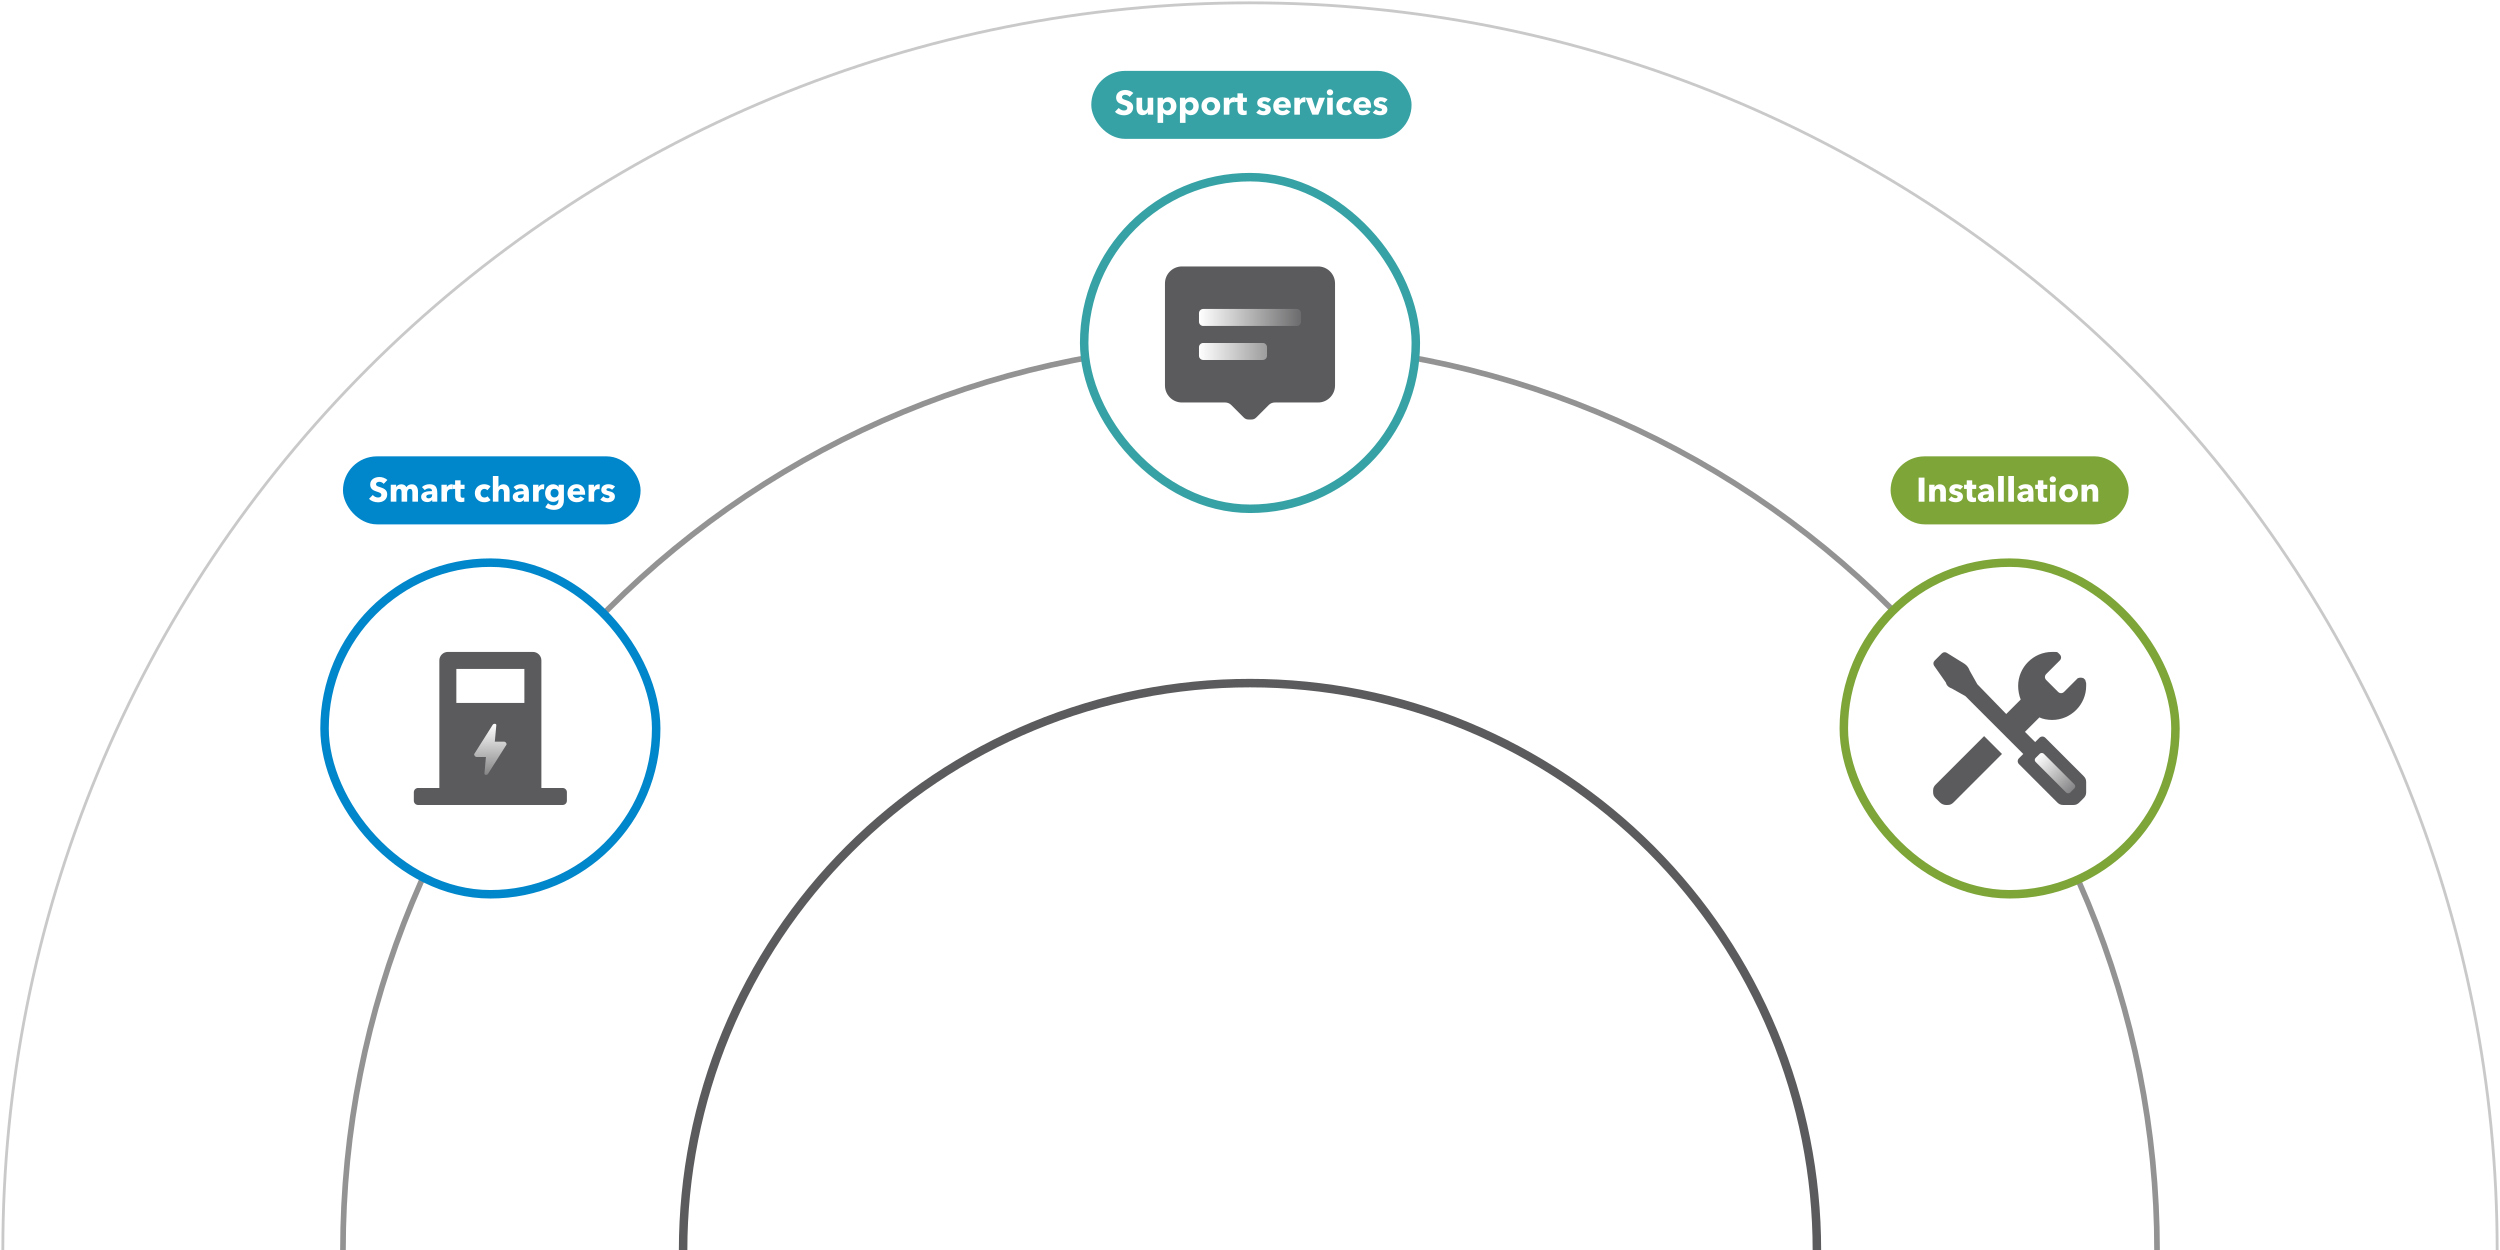<svg width="882" height="441" viewBox="0 0 882 441" fill="none" xmlns="http://www.w3.org/2000/svg">
<path opacity="0.33" d="M881 441C881 383.218 869.619 326.003 847.507 272.619C825.395 219.236 792.985 170.731 752.127 129.873C711.269 89.015 662.764 56.605 609.381 34.493C555.997 12.381 498.782 1 441 1C383.218 1 326.003 12.381 272.619 34.493C219.236 56.605 170.731 89.015 129.873 129.873C89.015 170.731 56.605 219.236 34.493 272.619C12.381 326.003 1 383.218 1 441" stroke="#5B5B5D"/>
<path opacity="0.66" d="M761 441C761 398.977 752.723 357.365 736.641 318.541C720.56 279.717 696.989 244.441 667.274 214.726C637.559 185.011 602.283 161.44 563.459 145.359C524.635 129.277 483.023 121 441 121C398.977 121 357.365 129.277 318.541 145.359C279.717 161.44 244.441 185.011 214.726 214.726C185.011 244.441 161.44 279.717 145.359 318.541C129.277 357.366 121 398.977 121 441" stroke="#5B5B5D" stroke-width="2"/>
<g filter="url(#filter0_b)">
<path d="M641 441C641 414.736 635.827 388.728 625.776 364.463C615.725 340.198 600.993 318.15 582.421 299.579C563.85 281.007 541.802 266.275 517.537 256.224C493.272 246.173 467.264 241 441 241C414.736 241 388.728 246.173 364.463 256.224C340.198 266.275 318.15 281.007 299.579 299.579C281.007 318.15 266.275 340.198 256.224 364.463C246.173 388.728 241 414.736 241 441" stroke="#5B5B5D" stroke-width="3"/>
</g>
<rect x="114.5" y="198.5" width="117" height="117" rx="58.5" fill="white"/>
<path fill-rule="evenodd" clip-rule="evenodd" d="M191 278H198.5C199.328 278 200 278.672 200 279.5V282.5C200 283.328 199.328 284 198.5 284H147.5C146.672 284 146 283.328 146 282.5V279.5C146 278.672 146.672 278 147.5 278H155V233C155 231.343 156.343 230 158 230H188C189.657 230 191 231.343 191 233V278ZM185 236H161V248H185V236Z" fill="#5B5B5D"/>
<path d="M178.656 262.762L172.158 273.04C172.03 273.239 171.806 273.362 171.564 273.364H171.378C171.248 273.363 171.124 273.311 171.034 273.22C170.946 273.128 170.902 273.003 170.914 272.878L171.434 267.064H168.119C167.87 267.061 167.64 266.931 167.516 266.722L167.339 266.425C167.251 266.284 167.251 266.107 167.339 265.966L173.838 255.688C173.969 255.483 174.202 255.359 174.451 255.364H174.636C174.766 255.364 174.891 255.416 174.98 255.508C175.069 255.6 175.113 255.724 175.101 255.85L174.571 261.664H177.886C178.135 261.666 178.365 261.796 178.489 262.006L178.666 262.303C178.751 262.445 178.748 262.622 178.656 262.762Z" fill="url(#paint0_linear)"/>
<rect x="114.5" y="198.5" width="117" height="117" rx="58.5" stroke="#0086CB" stroke-width="3"/>
<rect x="382.5" y="62.5" width="117" height="117" rx="58.5" fill="white"/>
<path d="M471 100C471 96.686 468.314 94 465 94H417C413.686 94 411 96.686 411 100V136C411 139.314 413.686 142 417 142H432.27C433.057 142.003 433.811 142.316 434.37 142.87L438.84 147.34C439.262 147.762 439.833 147.999 440.43 148H441.57C442.167 147.999 442.738 147.762 443.16 147.34L447.63 142.87C448.189 142.316 448.943 142.003 449.73 142H465C468.314 142 471 139.314 471 136V100Z" fill="#5B5B5D"/>
<path fill-rule="evenodd" clip-rule="evenodd" d="M457.5 115C458.328 115 459 114.328 459 113.5V110.5C459 109.672 458.328 109 457.5 109H424.5C423.672 109 423 109.672 423 110.5V113.5C423 114.328 423.672 115 424.5 115H457.5ZM445.5 127C446.328 127 447 126.328 447 125.5V122.5C447 121.672 446.328 121 445.5 121H424.5C423.672 121 423 121.672 423 122.5V125.5C423 126.328 423.672 127 424.5 127H445.5Z" fill="url(#paint1_linear)"/>
<rect x="382.5" y="62.5" width="117" height="117" rx="58.5" stroke="#36A2A5" stroke-width="3"/>
<rect x="650.5" y="198.5" width="117" height="117" rx="58.5" fill="white"/>
<path fill-rule="evenodd" clip-rule="evenodd" d="M736 242C736 248.6 730.6 254 724 254C722.5 254 720.7 253.7 719.5 253.1L714.4 258.2L718 261.8L719.5 260.3C720.1 259.7 721 259.7 721.6 260.3L735.1 273.8C735.7 274.4 736 275 736 275.9V279.5C736 280.4 735.7 281 735.1 281.6L733.6 283.1C733 283.7 732.4 284 731.5 284H727.9C727 284 726.4 283.7 725.8 283.1L712.3 269.6C711.7 269 711.7 268.1 712.3 267.5L713.8 266L693.4 245.6L688.6 242.9C687.7 242.6 686.8 242 686.5 240.8L682.3 234.8C682 234.2 682 233.6 682.6 233L685 230.6C685.6 230 686.2 230 686.8 230.3L693.1 234.2C694 234.8 694.6 235.7 694.9 236.6L697.6 241.4L707.8 251.9L712.9 246.8C712.3 245.3 712 243.5 712 242C712 235.4 717.4 230 724 230H724.9C725.5 230 725.8 230 726.1 230.3L726.7 230.9C727.3 231.5 727.3 232.4 726.7 233L721.9 237.8C721.3 238.4 721.3 239.3 721.9 239.9L726.1 244.1C726.7 244.7 727.6 244.7 728.2 244.1L733 239.3C733.6 239 734.5 239 735.1 239.3L735.7 239.9C735.7 240.05 735.775 240.275 735.85 240.5C735.925 240.725 736 240.95 736 241.1V242ZM682 278.9C682 278 682.3 277.4 682.9 276.8L700 259.7L706.3 266L689.2 283.1C688.6 283.7 688 284 687.1 284H686.5C685.9 284 685 283.7 684.4 283.1L682.9 281.6C682.3 281 682 280.4 682 279.5V278.9Z" fill="#5B5B5D"/>
<rect x="717.453" y="268.107" width="4.091" height="17.277" rx="1" transform="rotate(-45 717.453 268.107)" fill="url(#paint2_linear)"/>
<rect x="650.5" y="198.5" width="117" height="117" rx="58.5" stroke="#7DA537" stroke-width="3"/>
<rect x="385" y="25" width="113" height="24" rx="12" fill="#36A2A5"/>
<path d="M399.838 32.796C399.094 32.112 398.014 31.752 397.054 31.752C395.47 31.752 393.766 32.532 393.766 34.416C393.766 35.952 394.858 36.504 395.938 36.852C397.054 37.212 397.702 37.416 397.702 38.064C397.702 38.748 397.15 38.988 396.526 38.988C395.854 38.988 395.098 38.604 394.69 38.088L393.346 39.456C394.09 40.236 395.314 40.68 396.526 40.68C398.206 40.68 399.778 39.804 399.778 37.848C399.778 36.156 398.29 35.664 397.138 35.292C396.334 35.04 395.83 34.86 395.83 34.296C395.83 33.624 396.49 33.444 397.018 33.444C397.546 33.444 398.182 33.732 398.53 34.176L399.838 32.796Z" fill="white"/>
<path d="M406.856 40.464V34.488H404.888V37.716C404.888 38.4 404.516 39 403.832 39C403.112 39 402.944 38.4 402.944 37.728V34.488H400.964V38.184C400.964 39.384 401.528 40.632 403.136 40.632C403.976 40.632 404.66 40.164 404.936 39.636H404.96V40.464H406.856Z" fill="white"/>
<path d="M415.043 37.452C415.043 35.784 413.951 34.32 412.211 34.32C411.335 34.32 410.663 34.74 410.303 35.22H410.267V34.488H408.395V43.344H410.363V39.804H410.387C410.759 40.32 411.467 40.632 412.199 40.632C413.999 40.632 415.043 39.12 415.043 37.452ZM413.135 37.452C413.135 38.232 412.667 39 411.731 39C410.843 39 410.291 38.244 410.291 37.464C410.291 36.708 410.843 35.928 411.731 35.928C412.667 35.928 413.135 36.684 413.135 37.452Z" fill="white"/>
<path d="M422.93 37.452C422.93 35.784 421.838 34.32 420.098 34.32C419.222 34.32 418.55 34.74 418.19 35.22H418.154V34.488H416.282V43.344H418.25V39.804H418.274C418.646 40.32 419.354 40.632 420.086 40.632C421.886 40.632 422.93 39.12 422.93 37.452ZM421.022 37.452C421.022 38.232 420.554 39 419.618 39C418.73 39 418.178 38.244 418.178 37.464C418.178 36.708 418.73 35.928 419.618 35.928C420.554 35.928 421.022 36.684 421.022 37.452Z" fill="white"/>
<path d="M430.505 37.452C430.505 35.496 428.993 34.296 427.181 34.296C425.381 34.296 423.869 35.496 423.869 37.452C423.869 39.408 425.381 40.656 427.181 40.656C428.993 40.656 430.505 39.408 430.505 37.452ZM428.609 37.452C428.609 38.22 428.117 39 427.193 39C426.269 39 425.777 38.22 425.777 37.452C425.777 36.684 426.257 35.928 427.181 35.928C428.105 35.928 428.609 36.684 428.609 37.452Z" fill="white"/>
<path d="M435.711 34.368C435.615 34.332 435.447 34.32 435.291 34.32C434.559 34.32 433.971 34.752 433.671 35.352H433.647V34.488H431.751V40.464H433.719V37.392C433.719 36.9 434.067 36.036 435.123 36.036C435.279 36.036 435.447 36.048 435.627 36.096L435.711 34.368Z" fill="white"/>
<path d="M439.908 35.964V34.488H438.504V32.916H436.572V34.488H435.624V35.964H436.584V38.484C436.584 39.756 437.112 40.608 438.708 40.608C439.128 40.608 439.584 40.524 439.848 40.428L439.824 38.988C439.68 39.048 439.44 39.084 439.248 39.084C438.684 39.084 438.504 38.796 438.504 38.244V35.964H439.908Z" fill="white"/>
<path d="M448.429 35.136C447.841 34.584 446.917 34.296 446.029 34.296C444.889 34.296 443.545 34.872 443.545 36.3C443.545 37.428 444.457 37.848 445.285 38.04C446.101 38.232 446.473 38.352 446.473 38.724C446.473 39.108 446.089 39.24 445.765 39.24C445.189 39.24 444.649 38.952 444.301 38.568L443.197 39.732C443.821 40.332 444.829 40.656 445.801 40.656C447.025 40.656 448.357 40.128 448.357 38.616C448.357 37.452 447.361 36.996 446.449 36.792C445.681 36.624 445.357 36.528 445.357 36.192C445.357 35.844 445.729 35.712 446.101 35.712C446.581 35.712 447.037 35.952 447.349 36.252L448.429 35.136Z" fill="white"/>
<path d="M451.077 36.792C451.125 36.18 451.677 35.652 452.433 35.652C453.213 35.652 453.609 36.168 453.609 36.792H451.077ZM455.421 37.548C455.421 35.508 454.185 34.296 452.421 34.296C450.609 34.296 449.193 35.544 449.193 37.5C449.193 39.516 450.681 40.656 452.481 40.656C453.693 40.656 454.629 40.2 455.193 39.384L453.825 38.52C453.561 38.88 453.129 39.144 452.505 39.144C451.797 39.144 451.137 38.676 451.077 38.016H455.409C455.421 37.872 455.421 37.704 455.421 37.548Z" fill="white"/>
<path d="M460.601 34.368C460.505 34.332 460.337 34.32 460.181 34.32C459.449 34.32 458.861 34.752 458.561 35.352H458.537V34.488H456.641V40.464H458.609V37.392C458.609 36.9 458.957 36.036 460.013 36.036C460.169 36.036 460.337 36.048 460.517 36.096L460.601 34.368Z" fill="white"/>
<path d="M467.447 34.488H465.347L464.087 38.364H464.051L462.791 34.488H460.619L462.971 40.464H465.095L467.447 34.488Z" fill="white"/>
<path d="M470.344 32.58C470.344 31.98 469.84 31.5 469.216 31.5C468.58 31.5 468.088 32.004 468.088 32.58C468.088 33.168 468.58 33.66 469.216 33.66C469.84 33.66 470.344 33.192 470.344 32.58ZM470.2 40.464V34.488H468.232V40.464H470.2Z" fill="white"/>
<path d="M477.014 35.1C476.546 34.62 475.646 34.296 474.794 34.296C472.934 34.296 471.458 35.532 471.458 37.476C471.458 39.456 472.922 40.656 474.806 40.656C475.682 40.656 476.522 40.368 477.014 39.888L475.922 38.556C475.682 38.844 475.25 39 474.854 39C473.99 39 473.45 38.304 473.45 37.476C473.45 36.648 474.002 35.94 474.83 35.94C475.226 35.94 475.658 36.132 475.874 36.42L477.014 35.1Z" fill="white"/>
<path d="M479.378 36.792C479.426 36.18 479.978 35.652 480.734 35.652C481.514 35.652 481.91 36.168 481.91 36.792H479.378ZM483.722 37.548C483.722 35.508 482.486 34.296 480.722 34.296C478.91 34.296 477.494 35.544 477.494 37.5C477.494 39.516 478.982 40.656 480.782 40.656C481.994 40.656 482.93 40.2 483.494 39.384L482.126 38.52C481.862 38.88 481.43 39.144 480.806 39.144C480.098 39.144 479.438 38.676 479.378 38.016H483.71C483.722 37.872 483.722 37.704 483.722 37.548Z" fill="white"/>
<path d="M489.538 35.136C488.95 34.584 488.026 34.296 487.138 34.296C485.998 34.296 484.654 34.872 484.654 36.3C484.654 37.428 485.566 37.848 486.394 38.04C487.21 38.232 487.582 38.352 487.582 38.724C487.582 39.108 487.198 39.24 486.874 39.24C486.298 39.24 485.758 38.952 485.41 38.568L484.306 39.732C484.93 40.332 485.938 40.656 486.91 40.656C488.134 40.656 489.466 40.128 489.466 38.616C489.466 37.452 488.47 36.996 487.558 36.792C486.79 36.624 486.466 36.528 486.466 36.192C486.466 35.844 486.838 35.712 487.21 35.712C487.69 35.712 488.146 35.952 488.458 36.252L489.538 35.136Z" fill="white"/>
<rect x="667" y="161" width="84" height="24" rx="12" fill="#7DA537"/>
<path d="M678.961 177V168.504H676.897V177H678.961Z" fill="white"/>
<path d="M686.514 177V173.304C686.514 172.104 685.938 170.856 684.33 170.856C683.502 170.856 682.818 171.324 682.542 171.852H682.518V171.024H680.61V177H682.59V173.76C682.59 173.076 682.95 172.476 683.646 172.476C684.354 172.476 684.534 173.076 684.534 173.736V177H686.514Z" fill="white"/>
<path d="M692.6 171.672C692.012 171.12 691.088 170.832 690.2 170.832C689.06 170.832 687.716 171.408 687.716 172.836C687.716 173.964 688.628 174.384 689.456 174.576C690.272 174.768 690.644 174.888 690.644 175.26C690.644 175.644 690.26 175.776 689.936 175.776C689.36 175.776 688.82 175.488 688.472 175.104L687.368 176.268C687.992 176.868 689 177.192 689.972 177.192C691.196 177.192 692.528 176.664 692.528 175.152C692.528 173.988 691.532 173.532 690.62 173.328C689.852 173.16 689.528 173.064 689.528 172.728C689.528 172.38 689.9 172.248 690.272 172.248C690.752 172.248 691.208 172.488 691.52 172.788L692.6 171.672Z" fill="white"/>
<path d="M697.204 172.5V171.024H695.8V169.452H693.868V171.024H692.92V172.5H693.88V175.02C693.88 176.292 694.408 177.144 696.004 177.144C696.424 177.144 696.88 177.06 697.144 176.964L697.12 175.524C696.976 175.584 696.736 175.62 696.544 175.62C695.98 175.62 695.8 175.332 695.8 174.78V172.5H697.204Z" fill="white"/>
<path d="M701.657 174.6C701.657 175.344 701.213 175.824 700.421 175.824C700.025 175.824 699.569 175.668 699.569 175.212C699.569 174.504 700.541 174.396 701.405 174.396H701.657V174.6ZM699.041 172.908C699.401 172.572 699.953 172.296 700.517 172.296C701.129 172.296 701.597 172.572 701.597 173.16V173.256C699.857 173.256 697.757 173.544 697.757 175.272C697.757 176.676 698.981 177.144 699.929 177.144C700.637 177.144 701.321 176.856 701.621 176.364H701.657V177H703.457V173.988C703.457 171.816 702.713 170.832 700.709 170.832C699.737 170.832 698.741 171.18 698.045 171.84L699.041 172.908Z" fill="white"/>
<path d="M706.942 177V167.928H704.95V177H706.942Z" fill="white"/>
<path d="M710.516 177V167.928H708.524V177H710.516Z" fill="white"/>
<path d="M715.603 174.6C715.603 175.344 715.159 175.824 714.367 175.824C713.971 175.824 713.515 175.668 713.515 175.212C713.515 174.504 714.487 174.396 715.351 174.396H715.603V174.6ZM712.987 172.908C713.347 172.572 713.899 172.296 714.463 172.296C715.075 172.296 715.543 172.572 715.543 173.16V173.256C713.803 173.256 711.703 173.544 711.703 175.272C711.703 176.676 712.927 177.144 713.875 177.144C714.583 177.144 715.267 176.856 715.567 176.364H715.603V177H717.403V173.988C717.403 171.816 716.659 170.832 714.655 170.832C713.683 170.832 712.687 171.18 711.991 171.84L712.987 172.908Z" fill="white"/>
<path d="M722.294 172.5V171.024H720.89V169.452H718.958V171.024H718.01V172.5H718.97V175.02C718.97 176.292 719.498 177.144 721.094 177.144C721.514 177.144 721.97 177.06 722.234 176.964L722.21 175.524C722.066 175.584 721.826 175.62 721.634 175.62C721.07 175.62 720.89 175.332 720.89 174.78V172.5H722.294Z" fill="white"/>
<path d="M725.355 169.116C725.355 168.516 724.851 168.036 724.227 168.036C723.591 168.036 723.099 168.54 723.099 169.116C723.099 169.704 723.591 170.196 724.227 170.196C724.851 170.196 725.355 169.728 725.355 169.116ZM725.211 177V171.024H723.243V177H725.211Z" fill="white"/>
<path d="M733.106 173.988C733.106 172.032 731.594 170.832 729.782 170.832C727.982 170.832 726.47 172.032 726.47 173.988C726.47 175.944 727.982 177.192 729.782 177.192C731.594 177.192 733.106 175.944 733.106 173.988ZM731.21 173.988C731.21 174.756 730.718 175.536 729.794 175.536C728.87 175.536 728.378 174.756 728.378 173.988C728.378 173.22 728.858 172.464 729.782 172.464C730.706 172.464 731.21 173.22 731.21 173.988Z" fill="white"/>
<path d="M740.256 177V173.304C740.256 172.104 739.68 170.856 738.072 170.856C737.244 170.856 736.56 171.324 736.284 171.852H736.26V171.024H734.352V177H736.332V173.76C736.332 173.076 736.692 172.476 737.388 172.476C738.096 172.476 738.276 173.076 738.276 173.736V177H740.256Z" fill="white"/>
<rect x="121" y="161" width="105" height="24" rx="12" fill="#0086CB"/>
<path d="M136.672 169.332C135.928 168.648 134.848 168.288 133.888 168.288C132.304 168.288 130.6 169.068 130.6 170.952C130.6 172.488 131.692 173.04 132.772 173.388C133.888 173.748 134.536 173.952 134.536 174.6C134.536 175.284 133.984 175.524 133.36 175.524C132.688 175.524 131.932 175.14 131.524 174.624L130.18 175.992C130.924 176.772 132.148 177.216 133.36 177.216C135.04 177.216 136.612 176.34 136.612 174.384C136.612 172.692 135.124 172.2 133.972 171.828C133.168 171.576 132.664 171.396 132.664 170.832C132.664 170.16 133.324 169.98 133.852 169.98C134.38 169.98 135.016 170.268 135.364 170.712L136.672 169.332Z" fill="white"/>
<path d="M147.458 177V173.304C147.458 172.176 146.906 170.856 145.286 170.856C144.398 170.856 143.774 171.252 143.378 171.876C143.042 171.228 142.442 170.856 141.578 170.856C140.678 170.856 140.066 171.348 139.79 171.852H139.766V171.024H137.858V177H139.838V173.76C139.838 173.04 140.198 172.476 140.822 172.476C141.41 172.476 141.674 172.908 141.674 173.592V177H143.642V173.772C143.642 173.1 143.966 172.476 144.638 172.476C145.334 172.476 145.49 173.052 145.49 173.736V177H147.458Z" fill="white"/>
<path d="M152.472 174.6C152.472 175.344 152.028 175.824 151.236 175.824C150.84 175.824 150.384 175.668 150.384 175.212C150.384 174.504 151.356 174.396 152.22 174.396H152.472V174.6ZM149.856 172.908C150.216 172.572 150.768 172.296 151.332 172.296C151.944 172.296 152.412 172.572 152.412 173.16V173.256C150.672 173.256 148.572 173.544 148.572 175.272C148.572 176.676 149.796 177.144 150.744 177.144C151.452 177.144 152.136 176.856 152.436 176.364H152.472V177H154.272V173.988C154.272 171.816 153.528 170.832 151.524 170.832C150.552 170.832 149.556 171.18 148.86 171.84L149.856 172.908Z" fill="white"/>
<path d="M159.701 170.904C159.605 170.868 159.437 170.856 159.281 170.856C158.549 170.856 157.961 171.288 157.661 171.888H157.637V171.024H155.741V177H157.709V173.928C157.709 173.436 158.057 172.572 159.113 172.572C159.269 172.572 159.437 172.584 159.617 172.632L159.701 170.904Z" fill="white"/>
<path d="M163.898 172.5V171.024H162.494V169.452H160.562V171.024H159.614V172.5H160.574V175.02C160.574 176.292 161.102 177.144 162.698 177.144C163.118 177.144 163.574 177.06 163.838 176.964L163.814 175.524C163.67 175.584 163.43 175.62 163.238 175.62C162.674 175.62 162.494 175.332 162.494 174.78V172.5H163.898Z" fill="white"/>
<path d="M173.079 171.636C172.611 171.156 171.711 170.832 170.859 170.832C168.999 170.832 167.523 172.068 167.523 174.012C167.523 175.992 168.987 177.192 170.871 177.192C171.747 177.192 172.587 176.904 173.079 176.424L171.987 175.092C171.747 175.38 171.315 175.536 170.919 175.536C170.055 175.536 169.515 174.84 169.515 174.012C169.515 173.184 170.067 172.476 170.895 172.476C171.291 172.476 171.723 172.668 171.939 172.956L173.079 171.636Z" fill="white"/>
<path d="M179.774 177V173.304C179.774 172.104 179.21 170.856 177.59 170.856C176.762 170.856 176.138 171.3 175.874 171.78H175.85V167.928H173.882V177H175.85V173.772C175.85 173.064 176.234 172.5 176.918 172.5C177.626 172.5 177.794 173.088 177.794 173.76V177H179.774Z" fill="white"/>
<path d="M184.792 174.6C184.792 175.344 184.348 175.824 183.556 175.824C183.16 175.824 182.704 175.668 182.704 175.212C182.704 174.504 183.676 174.396 184.54 174.396H184.792V174.6ZM182.176 172.908C182.536 172.572 183.088 172.296 183.652 172.296C184.264 172.296 184.732 172.572 184.732 173.16V173.256C182.992 173.256 180.892 173.544 180.892 175.272C180.892 176.676 182.116 177.144 183.064 177.144C183.772 177.144 184.456 176.856 184.756 176.364H184.792V177H186.592V173.988C186.592 171.816 185.848 170.832 183.844 170.832C182.872 170.832 181.876 171.18 181.18 171.84L182.176 172.908Z" fill="white"/>
<path d="M192.021 170.904C191.925 170.868 191.757 170.856 191.601 170.856C190.869 170.856 190.281 171.288 189.981 171.888H189.957V171.024H188.061V177H190.029V173.928C190.029 173.436 190.377 172.572 191.433 172.572C191.589 172.572 191.757 172.584 191.937 172.632L192.021 170.904Z" fill="white"/>
<path d="M198.944 176.436V171.024H197.084V171.792H197.06C196.64 171.156 195.896 170.856 195.152 170.856C193.352 170.856 192.308 172.332 192.308 173.988C192.308 175.644 193.352 177.06 195.164 177.06C195.956 177.06 196.604 176.748 196.976 176.268H197.012V176.628C197.012 177.624 196.472 178.296 195.32 178.296C194.648 178.296 193.916 178.044 193.34 177.54L192.356 178.944C193.16 179.544 194.384 179.88 195.428 179.88C197.552 179.88 198.944 178.776 198.944 176.436ZM197.072 173.976C197.072 174.792 196.52 175.5 195.62 175.5C194.732 175.5 194.216 174.768 194.216 173.976C194.216 173.148 194.732 172.464 195.62 172.464C196.508 172.464 197.072 173.16 197.072 173.976Z" fill="white"/>
<path d="M202.09 173.328C202.138 172.716 202.69 172.188 203.446 172.188C204.226 172.188 204.622 172.704 204.622 173.328H202.09ZM206.434 174.084C206.434 172.044 205.198 170.832 203.434 170.832C201.622 170.832 200.206 172.08 200.206 174.036C200.206 176.052 201.694 177.192 203.494 177.192C204.706 177.192 205.642 176.736 206.206 175.92L204.838 175.056C204.574 175.416 204.142 175.68 203.518 175.68C202.81 175.68 202.15 175.212 202.09 174.552H206.422C206.434 174.408 206.434 174.24 206.434 174.084Z" fill="white"/>
<path d="M211.615 170.904C211.519 170.868 211.351 170.856 211.195 170.856C210.463 170.856 209.875 171.288 209.575 171.888H209.551V171.024H207.655V177H209.623V173.928C209.623 173.436 209.971 172.572 211.027 172.572C211.183 172.572 211.351 172.584 211.531 172.632L211.615 170.904Z" fill="white"/>
<path d="M217.009 171.672C216.421 171.12 215.497 170.832 214.609 170.832C213.469 170.832 212.125 171.408 212.125 172.836C212.125 173.964 213.037 174.384 213.865 174.576C214.681 174.768 215.053 174.888 215.053 175.26C215.053 175.644 214.669 175.776 214.345 175.776C213.769 175.776 213.229 175.488 212.881 175.104L211.777 176.268C212.401 176.868 213.409 177.192 214.381 177.192C215.605 177.192 216.937 176.664 216.937 175.152C216.937 173.988 215.941 173.532 215.029 173.328C214.261 173.16 213.937 173.064 213.937 172.728C213.937 172.38 214.309 172.248 214.681 172.248C215.161 172.248 215.617 172.488 215.929 172.788L217.009 171.672Z" fill="white"/>
<defs>
<filter id="filter0_b" x="235.5" y="235.5" width="411" height="209.5" filterUnits="userSpaceOnUse" color-interpolation-filters="sRGB">
<feFlood flood-opacity="0" result="BackgroundImageFix"/>
<feGaussianBlur in="BackgroundImage" stdDeviation="2"/>
<feComposite in2="SourceAlpha" operator="in" result="effect1_backgroundBlur"/>
<feBlend mode="normal" in="SourceGraphic" in2="effect1_backgroundBlur" result="shape"/>
</filter>
<linearGradient id="paint0_linear" x1="173" y1="255.364" x2="173" y2="277.045" gradientUnits="userSpaceOnUse">
<stop stop-color="white"/>
<stop offset="1" stop-color="white" stop-opacity="0.1"/>
</linearGradient>
<linearGradient id="paint1_linear" x1="423" y1="118" x2="459" y2="118" gradientUnits="userSpaceOnUse">
<stop stop-color="white"/>
<stop offset="1" stop-color="white" stop-opacity="0.1"/>
</linearGradient>
<linearGradient id="paint2_linear" x1="719.498" y1="268.107" x2="719.498" y2="288.917" gradientUnits="userSpaceOnUse">
<stop stop-color="white"/>
<stop offset="1" stop-color="white" stop-opacity="0.1"/>
</linearGradient>
</defs>
</svg>
